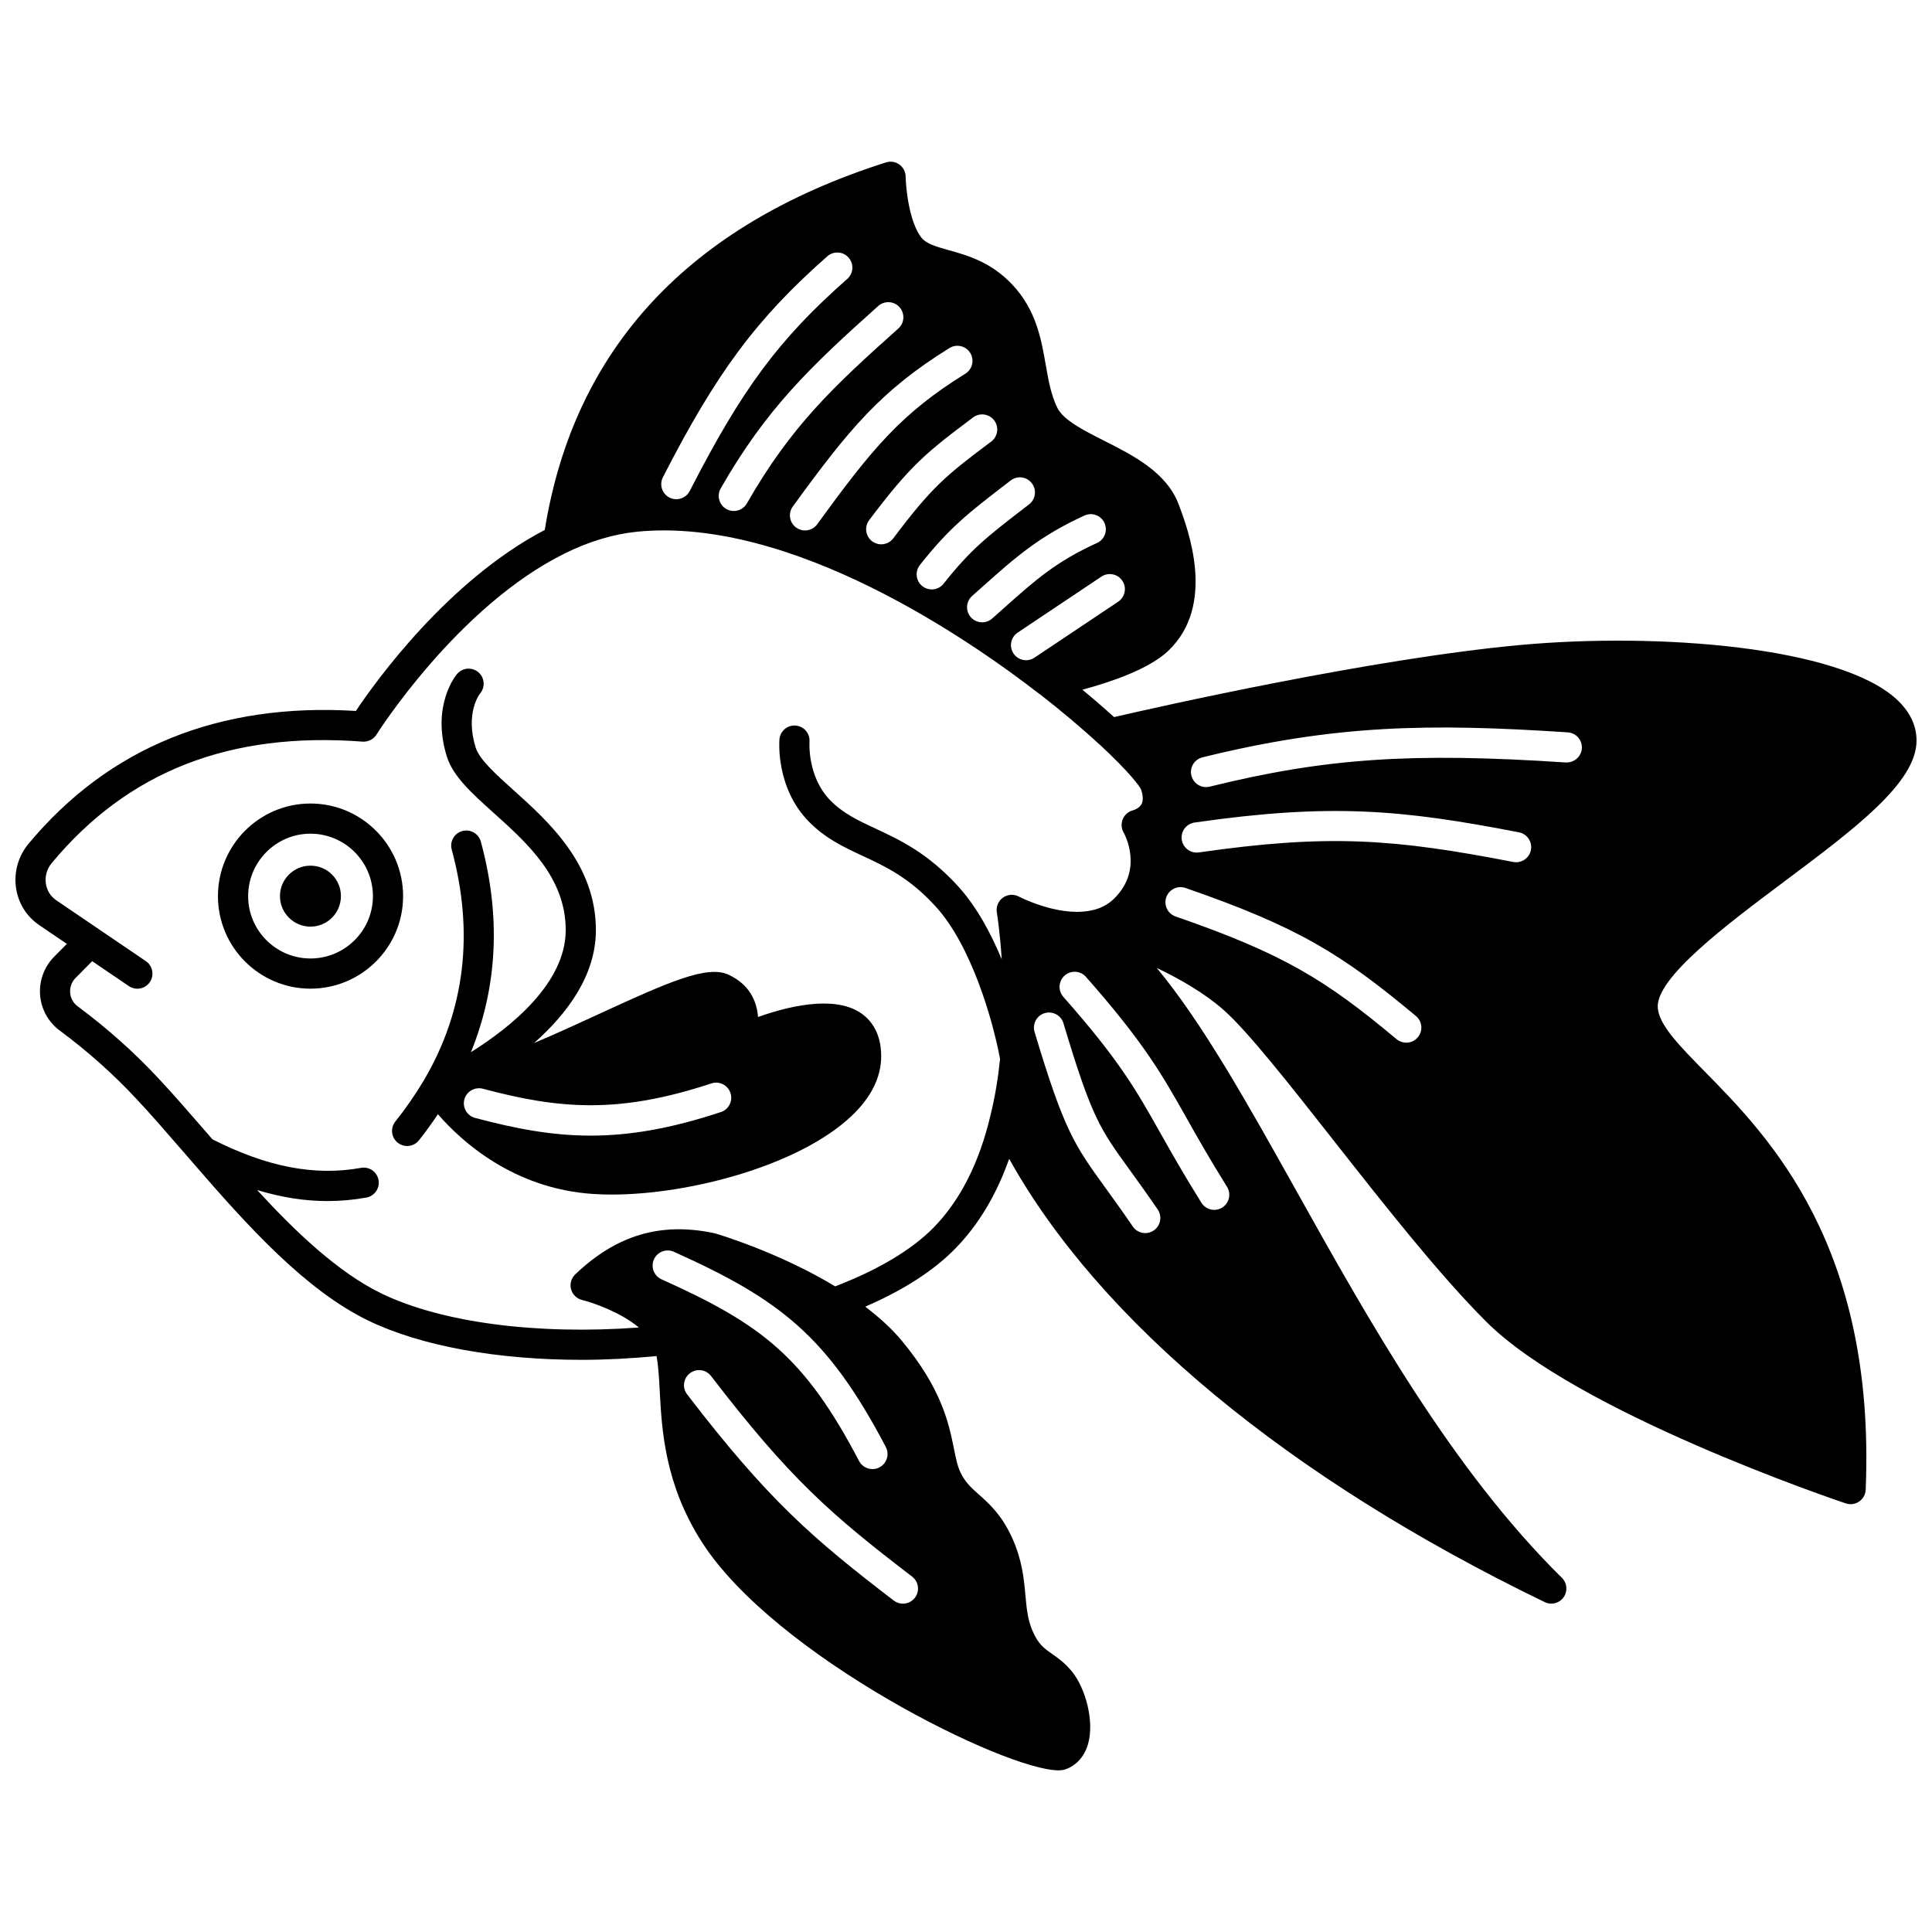 <?xml version="1.0" encoding="UTF-8"?>
<!-- Uploaded to: SVG Repo, www.svgrepo.com, Generator: SVG Repo Mixer Tools -->
<svg width="800px" height="800px" version="1.1" viewBox="144 144 512 512" xmlns="http://www.w3.org/2000/svg">
 <defs>
  <clipPath id="a">
   <path d="m148.09 186h503.81v428h-503.81z"/>
  </clipPath>
 </defs>
 <path d="m226.27 373.41c-4.438 0-8.078 3.598-8.078 8.078 0 4.438 3.637 8.078 8.078 8.078 4.477 0 8.078-3.637 8.078-8.078 0-4.477-3.598-8.078-8.078-8.078z"/>
 <path d="m226.27 356.94c-13.516 0-24.512 11.016-24.512 24.555 0 13.516 10.996 24.512 24.512 24.512 13.539 0 24.555-10.996 24.555-24.512 0-13.539-11.016-24.555-24.555-24.555zm0 41.066c-9.105 0-16.512-7.41-16.512-16.512 0-9.129 7.41-16.559 16.512-16.559 9.129 0 16.559 7.426 16.559 16.559 0 9.105-7.426 16.512-16.559 16.512z"/>
 <path d="m337 402.28c-5.582-2.519-15.512 1.793-34.023 10.328-5.66 2.609-11.609 5.352-17.453 7.809 8.691-7.672 16.395-17.863 16.395-29.926 0-17.484-12.582-28.785-21.777-37.043-4.699-4.223-9.133-8.203-10.105-11.398-2.785-9.047 0.996-14.027 1.215-14.305 1.395-1.68 1.184-4.176-0.484-5.594-1.68-1.426-4.203-1.23-5.637 0.453-0.281 0.332-6.894 8.305-2.742 21.789 1.621 5.312 6.621 9.809 12.41 15.012 8.961 8.051 19.121 17.172 19.121 31.086 0 14.062-14.559 25.727-25.113 32.344 7.035-17.32 7.992-36.016 2.621-55.785-0.578-2.133-2.777-3.398-4.906-2.812-2.133 0.578-3.391 2.769-2.812 4.906 5.996 22.098 3.504 42.695-7.414 61.207-2.199 3.695-4.731 7.352-7.527 10.867-1.375 1.73-1.086 4.246 0.637 5.617 0.738 0.582 1.617 0.871 2.488 0.871 1.18 0 2.344-0.516 3.129-1.508 1.797-2.25 3.449-4.57 5.027-6.914 6.152 7.086 19.977 19.762 41.16 21.129 1.582 0.102 3.227 0.156 4.918 0.156 20.797 0 49.555-7.738 63.359-20.652 5.332-4.992 8.035-10.375 8.035-16 0-6.629-3.098-9.992-5.703-11.648-7.168-4.559-19.348-1.457-26.938 1.25-0.305-4.211-2.293-8.688-7.879-11.238zm-1.957 36.426c-13.34 4.414-24.219 6.246-34.488 6.246-10.215 0-19.824-1.812-30.656-4.695-2.137-0.57-3.406-2.758-2.84-4.894 0.57-2.141 2.789-3.383 4.894-2.84 20.23 5.391 35.879 6.754 60.57-1.41 2.106-0.695 4.363 0.445 5.055 2.539 0.699 2.098-0.438 4.363-2.535 5.055z"/>
 <g clip-path="url(#a)">
  <path d="m616.83 377.63c18.82-14.078 35.07-26.242 35.07-37.359 0-4.066-1.805-7.773-5.367-11.023-15.168-13.844-62.723-17.703-99.762-14.309-39.383 3.637-96.102 16.449-107.53 19.098-2.613-2.375-5.438-4.809-8.402-7.254 7.781-2.102 17.746-5.539 22.723-10.273 12.824-12.113 5.305-32.152 2.844-38.73-3.195-8.586-12.016-13.047-19.797-16.98-5.586-2.828-10.863-5.492-12.457-8.824-1.645-3.41-2.316-7.258-3.031-11.34-1.188-6.781-2.531-14.469-8.82-21.18-5.68-6.035-11.883-7.762-16.867-9.156-3.734-1.043-6.086-1.766-7.348-3.441-3.188-4.273-4.031-13.055-4.082-16.078-0.023-1.258-0.641-2.438-1.668-3.18-1.035-0.738-2.348-0.945-3.543-0.562-52.32 16.641-82.703 49.43-90.426 97.402-25.727 13.457-44.945 40.309-50.059 47.969-36.312-2.227-65.508 9.668-86.777 35.227-2.684 3.242-3.887 7.473-3.293 11.609 0.582 4.098 2.785 7.637 6.211 9.961l7.262 4.934-3.391 3.43c-2.66 2.715-4.004 6.43-3.691 10.203 0.309 3.746 2.231 7.164 5.242 9.359 7.457 5.539 14.293 11.641 20.34 18.156 3.832 4.086 7.719 8.574 11.828 13.312l2.734 3.148c0.004 0.004 0.008 0.008 0.012 0.016l0.031 0.039c15.207 17.613 30.219 34.086 46.707 42.133 14.039 6.797 34.266 10.434 56.637 10.434 6.457 0 13.109-0.367 19.828-0.988 0.473 2.504 0.652 5.606 0.836 9.078 0.555 10.473 1.312 24.812 11.199 40.25 19.438 30.266 80.363 60.445 94.48 60.445 0.723-0.004 1.328-0.082 1.793-0.246 2.938-1.008 5.082-3.394 6.039-6.711 1.766-6.168-0.754-14.902-4.219-19.164-1.855-2.316-3.695-3.598-5.316-4.734-2.144-1.5-3.691-2.582-5.234-6.238-1.242-2.941-1.512-5.883-1.82-9.277-0.402-4.402-0.859-9.391-3.551-15.297-2.773-6.082-6.09-9.027-8.754-11.395-1.992-1.77-3.566-3.172-4.82-5.699-0.852-1.691-1.273-3.781-1.812-6.434-1.355-6.695-3.211-15.859-13.84-28.668-2.578-3.106-5.859-6.113-9.676-9.008 10.102-4.379 18.129-9.527 23.852-15.387 6.117-6.231 10.898-14.223 14.293-23.797 24.02 43.148 73.934 84.566 141.93 117.48 0.559 0.27 1.152 0.398 1.738 0.398 1.262 0 2.5-0.602 3.269-1.695 1.129-1.594 0.93-3.773-0.461-5.148-29.082-28.672-51.051-67.98-70.434-102.66-13.039-23.328-24.816-44.367-36.93-58.961 6.106 2.918 12.613 6.648 17.668 11.09 6.43 5.66 17.496 19.738 29.215 34.641 13.094 16.66 27.938 35.543 40.402 47.984 23.984 24.023 92.418 47.219 95.324 48.191 0.414 0.137 0.844 0.207 1.273 0.207 0.801 0 1.586-0.238 2.262-0.703 1.039-0.715 1.68-1.875 1.73-3.129 2.684-64.672-25.656-93.523-42.586-110.76-6.816-6.938-12.203-12.414-12.516-16.984-0.547-7.938 18.34-22.066 33.512-33.418zm-175.4-79.723c1.23 1.836 0.734 4.316-1.098 5.547l-22.191 14.836c-0.684 0.457-1.453 0.676-2.219 0.676-1.293 0-2.559-0.625-3.328-1.773-1.23-1.836-0.734-4.316 1.098-5.547l22.191-14.836c1.84-1.23 4.324-0.738 5.547 1.098zm-10.027-17.289c2.012-0.918 4.383-0.035 5.297 1.973 0.914 2.008 0.035 4.383-1.973 5.297-10.914 4.992-16.191 9.691-24.918 17.469l-2.879 2.562c-0.758 0.672-1.707 1.004-2.652 1.004-1.105 0-2.203-0.457-2.996-1.348-1.465-1.656-1.309-4.184 0.344-5.644l2.859-2.543c8.656-7.707 14.906-13.277 26.918-18.77zm-19.566-9.289c1.75-1.348 4.254-1.02 5.606 0.727 1.348 1.746 1.023 4.254-0.727 5.606l-1.551 1.195c-9.277 7.148-13.934 10.734-21.102 19.828-0.789 1-1.961 1.523-3.144 1.523-0.867 0-1.738-0.281-2.473-0.859-1.734-1.367-2.031-3.883-0.664-5.613 7.777-9.871 13.008-13.902 22.5-21.211zm-4.352-15.902c1.324 1.766 0.961 4.273-0.805 5.598-12.066 9.027-15.645 11.953-25.953 25.633-0.785 1.043-1.984 1.59-3.199 1.59-0.836 0-1.684-0.262-2.402-0.805-1.762-1.332-2.113-3.84-0.789-5.598 10.934-14.512 15.031-17.855 27.551-27.23 1.766-1.324 4.277-0.949 5.598 0.812zm-11.871-19.191c1.875-1.164 4.344-0.582 5.504 1.289 1.164 1.871 0.586 4.344-1.289 5.504-17.016 10.562-24.652 19.801-39.258 39.898-0.781 1.078-2 1.648-3.238 1.648-0.816 0-1.637-0.246-2.348-0.766-1.785-1.297-2.184-3.793-0.883-5.582 14.926-20.551 23.367-30.73 41.512-41.992zm-13.223-10.82c1.469 1.648 1.328 4.176-0.32 5.644-17.285 15.438-28.469 25.938-40.133 46.34-0.738 1.293-2.086 2.016-3.477 2.016-0.672 0-1.355-0.168-1.98-0.527-1.914-1.094-2.582-3.539-1.488-5.453 12.031-21.051 23.797-32.305 41.746-48.34 1.645-1.469 4.176-1.336 5.652 0.32zm-62.715 45.059c14.23-27.789 24.812-42.016 43.574-58.555 1.66-1.461 4.188-1.305 5.641 0.355 1.461 1.656 1.301 4.184-0.355 5.641-18.117 15.969-27.871 29.102-41.746 56.203-0.707 1.383-2.106 2.176-3.562 2.176-0.613 0-1.234-0.141-1.82-0.441-1.965-1-2.738-3.414-1.73-5.379zm66.043 291.34c1.75 1.344 2.082 3.852 0.742 5.606-0.789 1.027-1.977 1.566-3.18 1.566-0.848 0-1.703-0.27-2.426-0.824-21.641-16.574-33.363-26.746-54.758-54.641-1.348-1.75-1.016-4.258 0.738-5.602 1.754-1.348 4.266-1.012 5.602 0.738 20.914 27.254 31.758 36.676 53.281 53.156zm-6.969-34.352c1.027 1.957 0.273 4.375-1.684 5.402-0.59 0.309-1.23 0.457-1.855 0.457-1.438 0-2.832-0.777-3.547-2.141-14.457-27.559-25.754-36.195-52.355-48.152-2.016-0.906-2.914-3.269-2.008-5.285 0.906-2.012 3.273-2.91 5.285-2.008 28.027 12.598 40.727 22.309 56.164 51.727zm31.027-145.57c-1.234 0.891-1.855 2.402-1.602 3.902 0.016 0.094 0.809 4.965 1.289 12.434-2.891-6.969-6.703-14.059-11.629-19.434-8.055-8.801-15.391-12.223-21.863-15.238-4.57-2.133-8.512-3.965-11.934-7.453-6.125-6.258-5.519-15.426-5.516-15.5 0.188-2.203-1.449-4.133-3.648-4.316-2.148-0.219-4.129 1.449-4.316 3.648-0.047 0.52-0.973 12.848 7.769 21.77 4.441 4.523 9.215 6.75 14.266 9.102 6.082 2.832 12.367 5.762 19.34 13.387 9.48 10.355 15.145 30.012 17.094 40.438-0.543 5.273-1.379 10.273-2.527 14.887-2.957 12.582-8.031 22.602-15.078 29.785-5.766 5.898-14.777 11.262-26.094 15.59-14.84-8.973-30.922-13.785-31.91-14.062-14.242-3.051-25.992 0.418-36.98 10.895-1.055 1.008-1.477 2.516-1.098 3.922 0.379 1.414 1.496 2.508 2.914 2.856 2.984 0.73 10.215 3.254 15.055 7.293-27.094 2-52.234-1.277-68.297-9.051-11.586-5.652-23.008-16.625-32.863-27.375 6.398 1.934 12.555 2.922 18.609 2.922 3.461 0 6.902-0.312 10.332-0.926 2.172-0.391 3.613-2.473 3.227-4.644-0.391-2.172-2.438-3.625-4.644-3.227-12.273 2.207-24.816-0.203-39.359-7.551l-2.238-2.574c-4.164-4.801-8.098-9.34-12.02-13.527-6.367-6.859-13.57-13.293-21.449-19.145-1.176-0.859-1.891-2.133-2.012-3.582-0.121-1.457 0.402-2.894 1.414-3.93l4.422-4.469 9.719 6.609c0.691 0.469 1.473 0.691 2.246 0.691 1.281 0 2.539-0.613 3.312-1.75 1.242-1.828 0.766-4.312-1.059-5.559l-23.715-16.113c-1.535-1.043-2.527-2.633-2.785-4.473-0.262-1.918 0.293-3.883 1.543-5.387 20.254-24.34 47.188-34.875 82.387-32.199 1.461 0.105 2.906-0.609 3.695-1.867 0.215-0.34 21.527-34.051 49.965-48.035 6.41-3.168 12.836-5.09 19.09-5.727 40.988-4.047 88.254 28.742 106.68 43.043 0.031 0.023 0.07 0.027 0.105 0.051 5.703 4.426 11.16 9.031 15.781 13.32 0.035 0.031 0.078 0.039 0.117 0.07 7.996 7.418 10.605 11.121 10.906 11.855 0.375 1.164 0.691 2.777 0.09 3.879-0.633 1.152-2.168 1.59-2.156 1.59-1.238 0.277-2.262 1.137-2.773 2.297-0.512 1.16-0.438 2.504 0.188 3.602 0.227 0.398 5.461 9.852-2.633 17.637-1.75 1.691-3.988 2.754-6.699 3.168-8.449 1.363-18.344-3.773-18.441-3.828-1.344-0.699-2.977-0.59-4.211 0.301zm39.98 88.191c-0.691 0.473-1.477 0.699-2.25 0.699-1.277 0-2.531-0.609-3.301-1.742-2.898-4.234-5.266-7.5-7.277-10.281-8.148-11.246-10.895-15.043-18.762-41.289-0.633-2.113 0.566-4.348 2.684-4.977 2.113-0.629 4.348 0.566 4.977 2.684 7.477 24.949 9.617 27.906 17.578 38.895 2.051 2.828 4.457 6.152 7.406 10.461 1.234 1.82 0.77 4.305-1.055 5.551zm8.703-29.77c2.84 5.039 6.059 10.746 10.711 18.195 1.168 1.871 0.598 4.34-1.277 5.512-0.656 0.41-1.391 0.605-2.109 0.605-1.336 0-2.637-0.668-3.398-1.883-4.746-7.598-8.008-13.395-10.891-18.504-6.516-11.559-10.82-19.195-25.703-36.07-1.461-1.656-1.301-4.184 0.355-5.641 1.648-1.457 4.188-1.309 5.641 0.355 15.434 17.496 20.148 25.859 26.672 37.43zm61.281-21.426c-0.793 0.945-1.926 1.43-3.074 1.43-0.902 0-1.812-0.305-2.562-0.926-18.773-15.691-29.867-22.582-58.562-32.52-2.082-0.723-3.195-3.004-2.473-5.086 0.727-2.082 3-3.188 5.086-2.473 29.875 10.344 41.453 17.551 61.07 33.938 1.707 1.422 1.93 3.945 0.516 5.637zm26.047-46.387c-0.25 0-0.508-0.023-0.766-0.074-31.656-6.144-49-7.453-83.32-2.527-2.207 0.297-4.211-1.207-4.527-3.394-0.312-2.184 1.207-4.211 3.394-4.527 35.953-5.16 54.789-3.457 85.973 2.594 2.168 0.418 3.582 2.519 3.164 4.688-0.371 1.914-2.043 3.242-3.918 3.242zm13.164-26.438c-40.828-2.707-63.766-1.145-94.379 6.41-0.32 0.082-0.645 0.117-0.961 0.117-1.797 0-3.426-1.219-3.879-3.043-0.531-2.144 0.781-4.309 2.922-4.84 35.203-8.688 60.223-9.039 96.824-6.625 2.203 0.148 3.871 2.051 3.727 4.254-0.145 2.203-2.09 3.832-4.254 3.727z"/>
 </g>
</svg>